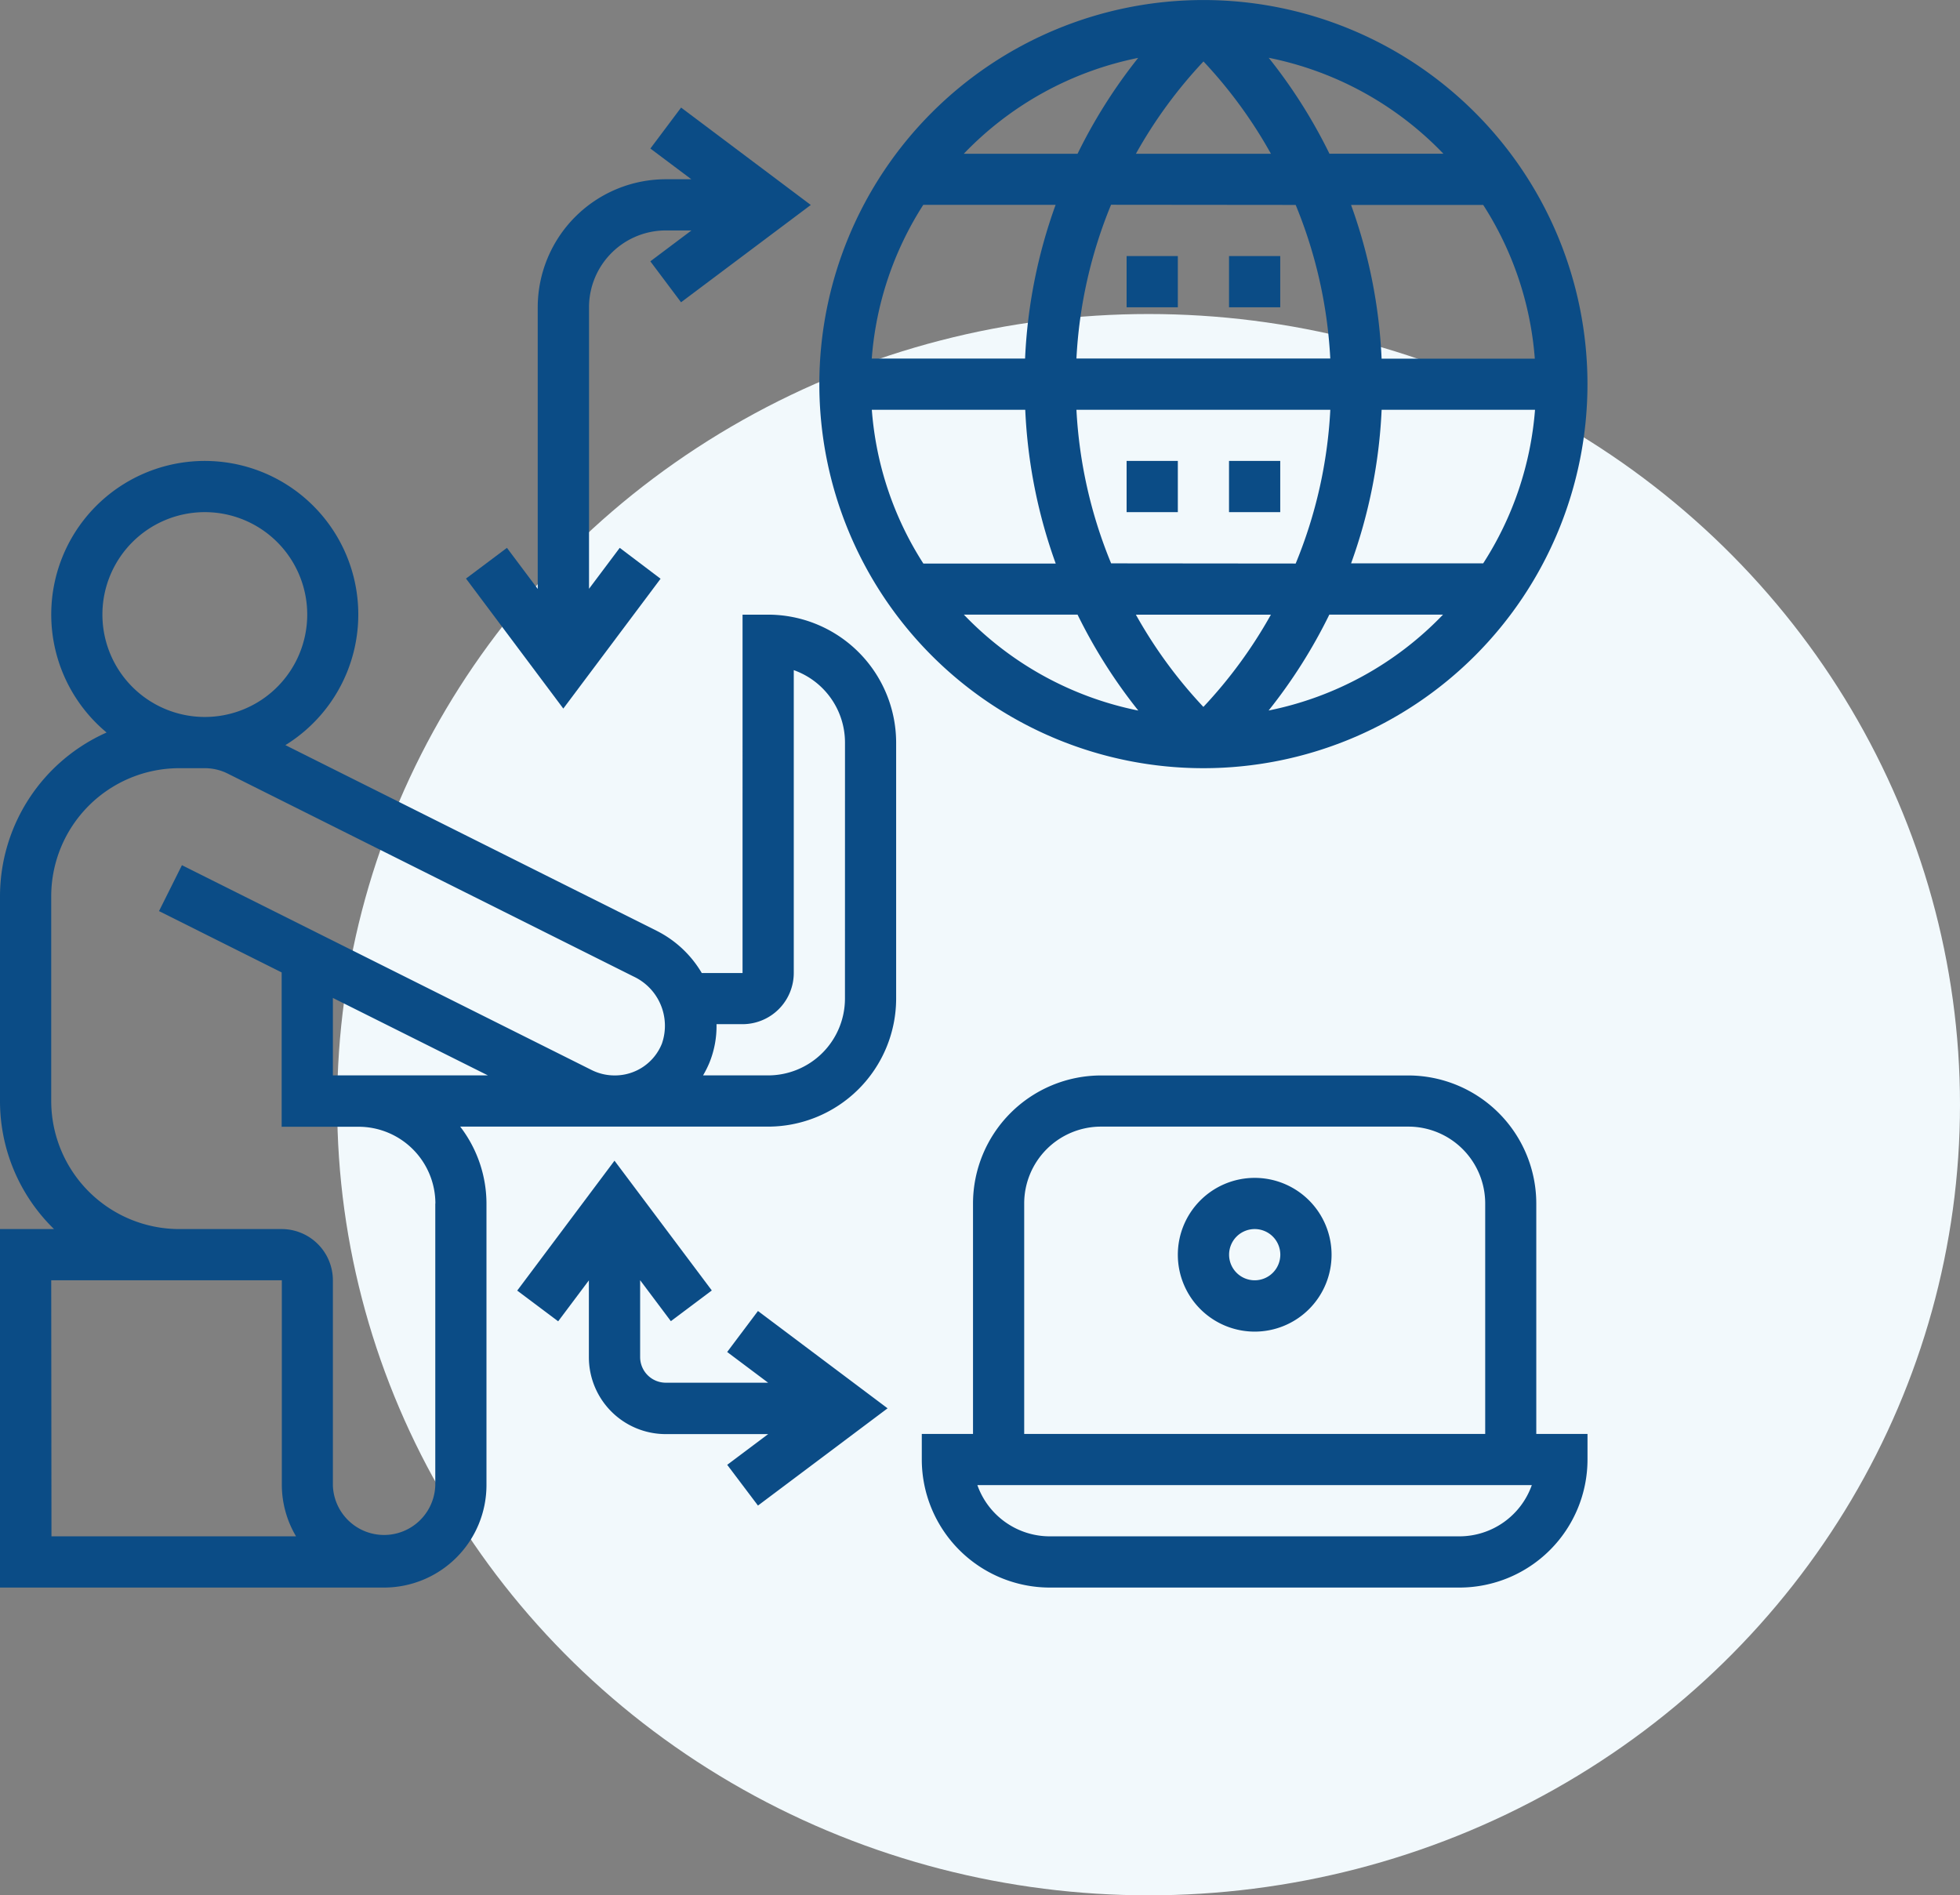 <svg xmlns="http://www.w3.org/2000/svg" width="56.096" height="54.242" viewBox="0 0 56.096 54.242">
  <rect x="0" y="0" width="56.096" height="54.242" fill="#808080" stroke="none"/>
  <g id="icon_-_fully-remote" data-name="icon - fully-remote" transform="translate(-538.588 -4233.062)">
    <ellipse id="Ellipse_24" data-name="Ellipse 24" cx="23.223" cy="22.628" rx="23.223" ry="22.628" transform="translate(548.238 4242.049)" fill="#f2f9fc"/>
    <g id="remote-access" transform="translate(537.588 4232.063)">
      <path id="Path_18" data-name="Path 18" d="M22.984,23.4h-.732V33.656H21.085a3.13,3.13,0,0,0-1.294-1.21L9.168,27.134a4.394,4.394,0,1,0-5.117-.361A5.134,5.134,0,0,0,1,31.458V37.32a5.11,5.11,0,0,0,1.546,3.664H1V51.244H11.992a2.934,2.934,0,0,0,2.931-2.931V40.252a3.626,3.626,0,0,0-.752-2.2h8.813a3.668,3.668,0,0,0,3.664-3.664V27.061A3.668,3.668,0,0,0,22.984,23.4ZM6.862,20.466A2.931,2.931,0,1,1,3.931,23.4,2.931,2.931,0,0,1,6.862,20.466ZM2.466,42.45h6.6v5.862a2.9,2.9,0,0,0,.407,1.466h-7Zm10.992-2.2v8.061a1.466,1.466,0,0,1-2.931,0V42.45a1.467,1.467,0,0,0-1.466-1.466H6.13A3.668,3.668,0,0,1,2.466,37.32V31.457A3.668,3.668,0,0,1,6.13,27.794h.732a1.466,1.466,0,0,1,.652.153l11.621,5.81a1.556,1.556,0,0,1,.809,1.92,1.448,1.448,0,0,1-1.357.91,1.465,1.465,0,0,1-.651-.153L6.207,30.57l-.656,1.314,3.51,1.755v4.417h2.2a2.2,2.2,0,0,1,2.2,2.2Zm1.506-3.664H10.527V34.369Zm10.219-2.2a2.2,2.2,0,0,1-2.2,2.2H21.122a2.985,2.985,0,0,0,.176-.349,2.78,2.78,0,0,0,.209-1.117h.745a1.467,1.467,0,0,0,1.466-1.466V24.988a2.2,2.2,0,0,1,1.466,2.073Z" transform="translate(0 -4.81)" fill="#0b4c86"/>
      <path id="Path_19" data-name="Path 19" d="M43.992,22.984A10.992,10.992,0,1,0,33,11.992,10.992,10.992,0,0,0,43.992,22.984Zm0-20.229A13.311,13.311,0,0,1,45.925,5.4H42.06a13.335,13.335,0,0,1,1.933-2.641Zm2.641,4.109a13.339,13.339,0,0,1,.99,4.395H40.358a13.321,13.321,0,0,1,.991-4.4Zm6.847,4.4H49.092a14.854,14.854,0,0,0-.874-4.4H52a9.451,9.451,0,0,1,1.477,4.4Zm-9.488,9.967a13.34,13.34,0,0,1-1.933-2.641h3.865a13.343,13.343,0,0,1-1.933,2.641Zm-2.641-4.109a13.339,13.339,0,0,1-.993-4.395h7.266a13.321,13.321,0,0,1-.991,4.4Zm7.742-4.395h4.39A9.459,9.459,0,0,1,52,17.121H48.219a14.854,14.854,0,0,0,.874-4.4Zm-10.2-1.466H34.5a9.459,9.459,0,0,1,1.475-4.4h3.787a14.854,14.854,0,0,0-.874,4.4Zm0,1.466a14.854,14.854,0,0,0,.872,4.4H35.977a9.451,9.451,0,0,1-1.475-4.4Zm-1.758,5.862h3.255a14.919,14.919,0,0,0,1.739,2.746A9.511,9.511,0,0,1,37.134,18.587Zm8.722,2.746a14.919,14.919,0,0,0,1.739-2.746H50.85a9.511,9.511,0,0,1-5,2.746Zm5-15.936H47.6a14.919,14.919,0,0,0-1.739-2.746,9.511,9.511,0,0,1,5,2.746ZM42.129,2.651A14.957,14.957,0,0,0,40.39,5.4H37.134a9.511,9.511,0,0,1,5-2.746Z" transform="translate(-8.55 0)" fill="#0b4c86"/>
      <path id="Path_20" data-name="Path 20" d="M45,11h1.466v1.466H45Z" transform="translate(-11.756 -2.672)" fill="#0b4c86"/>
      <path id="Path_21" data-name="Path 21" d="M49,11h1.466v1.466H49Z" transform="translate(-12.825 -2.672)" fill="#0b4c86"/>
      <path id="Path_22" data-name="Path 22" d="M45,19h1.466v1.466H45Z" transform="translate(-11.756 -4.81)" fill="#0b4c86"/>
      <path id="Path_23" data-name="Path 23" d="M49,19h1.466v1.466H49Z" transform="translate(-12.825 -4.81)" fill="#0b4c86"/>
      <path id="Path_24" data-name="Path 24" d="M24.769,18.684,23.6,17.8l-.879,1.172V10.916a2.2,2.2,0,0,1,2.2-2.2h.732L24.476,9.6l.879,1.172,3.713-2.785L25.356,5.2l-.879,1.172,1.172.879h-.732a3.668,3.668,0,0,0-3.664,3.664v8.061L20.372,17.8l-1.172.879L21.985,22.4Z" transform="translate(-4.863 -1.122)" fill="#0b4c86"/>
      <path id="Path_25" data-name="Path 25" d="M27.209,51.805l1.172.879h-2.93a.734.734,0,0,1-.733-.733v-2.2l.879,1.172,1.172-.879-2.785-3.714L21.2,50.048l1.172.879.879-1.172v2.2a2.2,2.2,0,0,0,2.2,2.2h2.931l-1.172.879L28.09,56.2,31.8,53.417,28.09,50.632Z" transform="translate(-5.397 -12.113)" fill="#0b4c86"/>
      <path id="Path_26" data-name="Path 26" d="M54.587,46.664A3.668,3.668,0,0,0,50.924,43H42.13a3.668,3.668,0,0,0-3.664,3.664v6.595H37v.733a3.668,3.668,0,0,0,3.664,3.664H52.389a3.668,3.668,0,0,0,3.664-3.664v-.733H54.587Zm-14.656,0a2.2,2.2,0,0,1,2.2-2.2h8.794a2.2,2.2,0,0,1,2.2,2.2v6.595H39.931Zm12.458,9.526H40.664a2.2,2.2,0,0,1-2.073-1.466H54.459a2.2,2.2,0,0,1-2.072,1.466Z" transform="translate(-9.618 -11.222)" fill="#0b4c86"/>
      <path id="Path_27" data-name="Path 27" d="M49.2,47a2.2,2.2,0,1,0,2.2,2.2A2.2,2.2,0,0,0,49.2,47Zm0,2.931a.733.733,0,1,1,.733-.733.733.733,0,0,1-.733.733Z" transform="translate(-12.29 -12.291)" fill="#0b4c86"/>
    </g>
  </g>
</svg>

